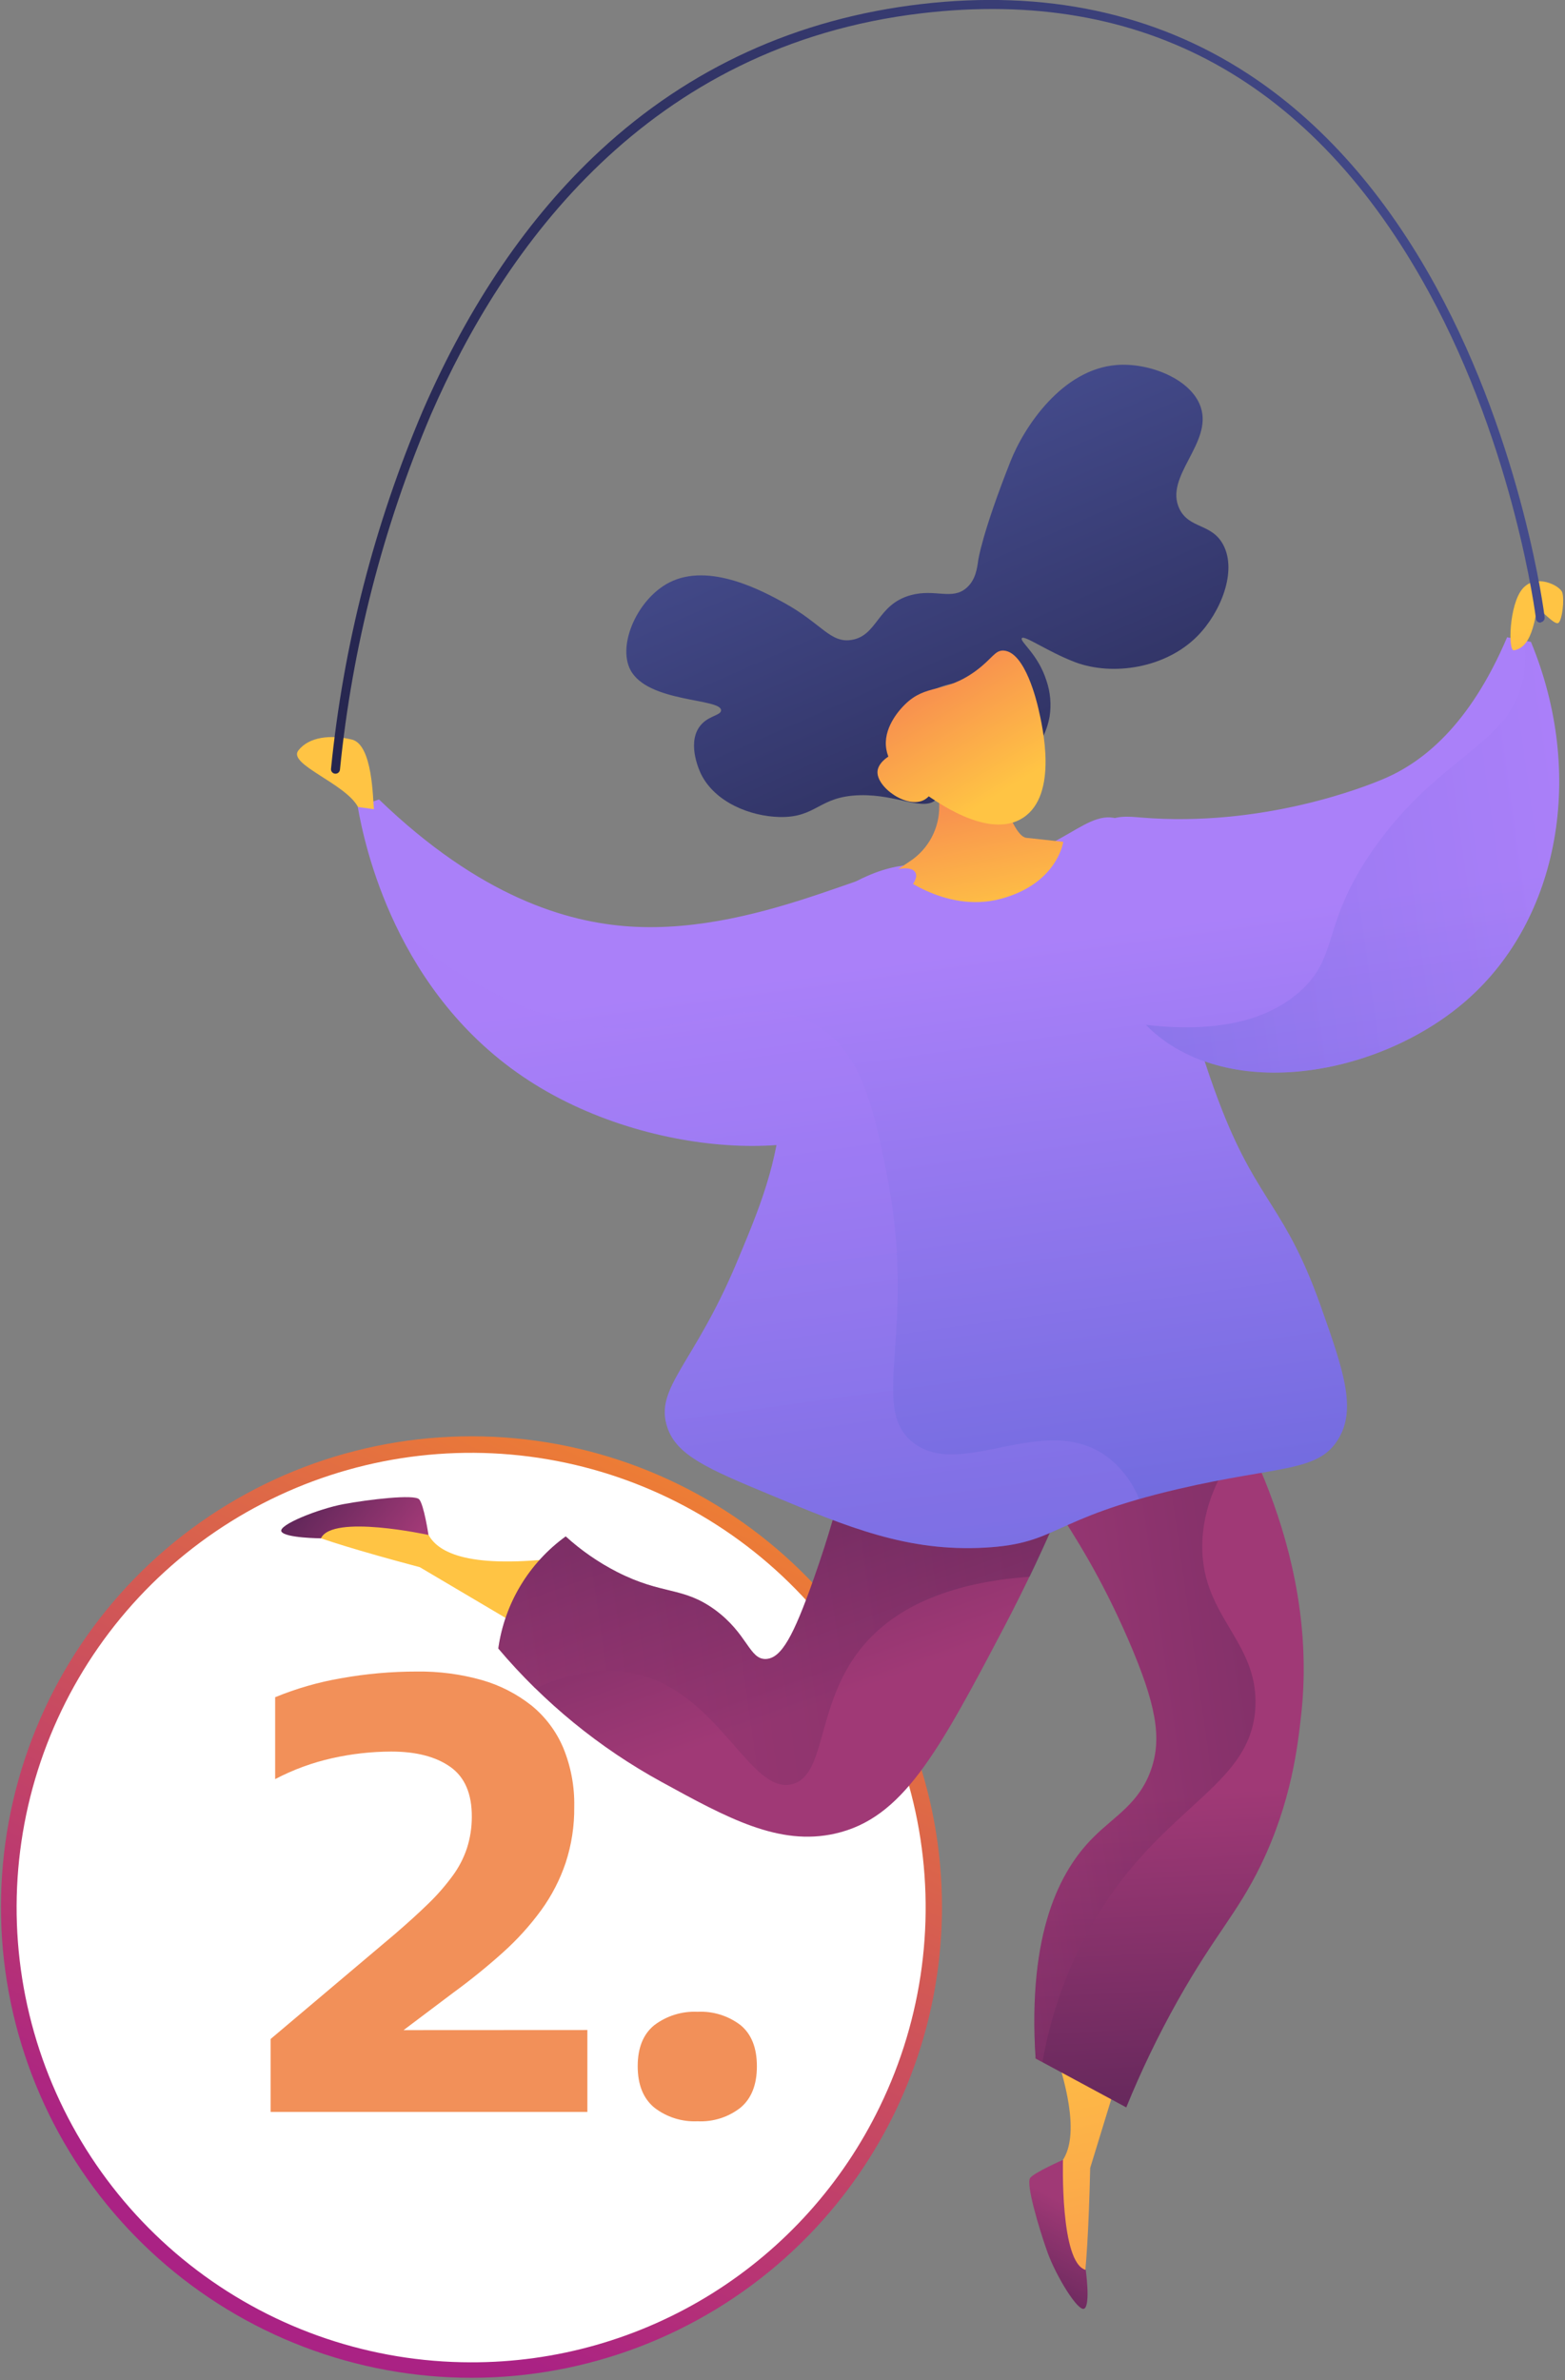 <svg xmlns="http://www.w3.org/2000/svg" width="325" height="494" viewBox="0 0 325 494" fill="none"><rect x="0" y="0" width="325" height="494" fill="#808080" stroke="none"/><g clip-path="url(#clip0_7_874)"><path d="M184.2 438C192.532 420.915 195.612 401.743 193.048 382.908C190.485 364.073 182.394 346.422 169.799 332.185C157.203 317.948 140.669 307.766 122.287 302.927C103.905 298.087 84.501 298.807 66.528 304.995C48.555 311.183 32.821 322.562 21.314 337.692C9.808 352.823 3.047 371.025 1.886 389.998C0.725 408.971 5.216 427.862 14.791 444.283C24.366 460.704 38.596 473.916 55.68 482.25C67.024 487.784 79.347 491.029 91.945 491.8C104.544 492.571 117.171 490.853 129.105 486.744C141.039 482.635 152.047 476.215 161.5 467.852C170.954 459.488 178.667 449.345 184.2 438Z" fill="white"></path><path d="M184.2 438L182.7 437.27C191.671 418.85 194.405 398.012 190.49 377.901C186.574 357.79 176.221 339.5 160.995 325.791C145.768 312.083 126.495 303.701 106.085 301.911C85.675 300.121 65.237 305.021 47.857 315.87C30.477 326.719 17.099 342.929 9.743 362.051C2.387 381.173 1.452 402.17 7.081 421.87C12.709 441.57 24.594 458.904 40.942 471.254C57.289 483.604 77.212 490.3 97.7 490.33C115.428 490.393 132.813 485.445 147.852 476.058C162.89 466.67 174.97 453.224 182.7 437.27L184.2 438L185.7 438.73C175.163 460.294 157.058 477.225 134.838 486.296C112.617 495.367 87.835 495.942 65.218 487.911C42.601 479.881 23.73 463.808 12.204 442.756C0.679 421.704 -2.696 397.146 2.724 373.766C8.145 350.385 21.981 329.818 41.594 315.985C61.207 302.152 85.225 296.021 109.069 298.762C132.912 301.503 154.913 312.924 170.876 330.846C186.838 348.769 195.646 371.939 195.62 395.94C195.601 410.771 192.208 425.403 185.7 438.73L184.2 438Z" fill="url(#paint0_linear_7_874)"></path><path d="M153.81 437.45C156.063 435.543 157.187 432.683 157.18 428.87C157.18 425.06 156.06 422.23 153.81 420.36C151.252 418.397 148.08 417.408 144.86 417.57C141.626 417.418 138.441 418.405 135.86 420.36C133.57 422.23 132.43 425.06 132.43 428.87C132.43 432.68 133.57 435.54 135.86 437.45C138.425 439.441 141.616 440.452 144.86 440.3C148.09 440.462 151.269 439.45 153.81 437.45M83.81 421.38L94.1 413.63C97.69 411.015 101.145 408.218 104.45 405.25C107.396 402.613 110.058 399.673 112.39 396.48C114.572 393.476 116.285 390.158 117.47 386.64C118.696 382.89 119.297 378.965 119.25 375.02C119.339 370.819 118.559 366.645 116.96 362.76C115.508 359.342 113.242 356.331 110.36 353.99C107.307 351.579 103.811 349.789 100.07 348.72C95.692 347.487 91.158 346.89 86.61 346.95C81.326 346.944 76.052 347.409 70.85 348.34C66.149 349.145 61.551 350.467 57.14 352.28V369.28C60.888 367.313 64.879 365.85 69.01 364.93C73.035 364.028 77.146 363.569 81.27 363.56C86.443 363.56 90.53 364.623 93.53 366.75C96.53 368.877 98.013 372.347 97.98 377.16C97.978 379.342 97.641 381.511 96.98 383.59C96.293 385.664 95.281 387.615 93.98 389.37C92.478 391.417 90.805 393.334 88.98 395.1C86.98 397.047 84.647 399.167 81.98 401.46L56.2 423.22V438.36H121.98V421.36L83.81 421.38Z" fill="#F29059"></path><path d="M210.13 158.98C212.76 159.62 217.03 154.09 217.96 148.79C218.359 146.268 218.136 143.686 217.31 141.27C215.55 135.71 211.69 133.14 212.21 132.46C212.73 131.78 217.54 135.26 223.31 137.46C231.06 140.35 242.06 138.72 248.68 132.01C253.44 127.18 256.97 118.64 254.03 113.09C251.64 108.57 246.96 109.82 244.93 105.61C241.69 98.89 251.85 92.01 249.36 84.52C247.42 78.68 238.7 75.23 231.88 75.76C220.63 76.65 212.72 88.47 209.82 95.82C203.89 110.82 203.14 116.32 203.14 116.32C202.93 117.81 202.66 120.32 200.73 122.01C197.73 124.66 194.22 122.15 189.15 123.53C182.15 125.43 182.27 131.93 176.86 132.82C172.42 133.55 170.66 129.44 162.86 125.14C158.52 122.76 147.35 116.63 139 120.9C132.41 124.27 128.18 133.8 130.91 139.04C134.5 145.9 149.81 144.9 149.74 147.45C149.74 148.56 146.74 148.55 145.14 151.02C142.71 154.68 145.37 160.23 145.58 160.66C148.48 166.54 155.82 169.44 161.87 169.58C169.64 169.76 169.97 165.28 178.54 165.06C186.54 164.85 191.96 168.65 194.61 165.77C195.61 164.64 195.67 163.15 195.7 161.7C195.81 154.49 188.36 151.55 189.52 147.7C190.83 143.3 199.02 140.11 203.52 142.64C209.45 145.91 206.37 158.07 210.13 158.98Z" fill="url(#paint1_linear_7_874)"></path><path d="M216.84 419.56C224.35 438.71 222.92 446.22 219.89 449.4C218.81 450.54 215.23 453.53 215.89 456.31C216.27 457.82 217.59 457.93 218.67 459.86C220.12 462.42 219.12 464.57 219.22 467.56C219.39 472.73 222.75 477.92 224.22 477.69C224.22 477.69 225.75 477.45 226.4 449.98L234.82 422.52L216.84 419.56Z" fill="url(#paint2_linear_7_874)"></path><path d="M118.98 323.02C98.61 325.84 91.64 322.69 89.25 319.02C88.4 317.7 86.33 313.52 83.47 313.55C81.91 313.55 81.47 314.81 79.37 315.42C76.54 316.23 74.68 314.75 71.75 314.15C66.69 313.15 60.85 315.15 60.75 316.68C60.75 316.68 60.63 318.23 87.18 325.29L111.91 339.91L118.98 323.02Z" fill="url(#paint3_linear_7_874)"></path><path d="M249.81 283.16C255.52 291.62 274.03 321.09 270.23 355.8C269.51 362.27 268.23 373.97 261.81 387.18C256.94 397.18 252.32 401.49 244.57 415.27C240.549 422.422 236.982 429.82 233.89 437.42L215.06 427.27C213.37 400.97 220.2 388.18 227.06 381.35C231.51 376.89 236.64 374.28 239.06 367.22C241.32 360.68 240.06 353.71 234.38 340.51C222.65 313.42 212.75 307.88 214.8 299.63C216.23 293.76 223.67 287.01 249.81 283.16Z" fill="url(#paint4_linear_7_874)"></path><path d="M231.17 283.52C225.193 302.292 217.577 320.502 208.41 337.94C194.74 363.94 187.41 377.44 173.41 380.59C161.77 383.21 151.11 377.39 137.41 369.88C124.487 362.811 112.984 353.413 103.48 342.16C104.127 337.54 105.701 333.098 108.106 329.101C110.512 325.104 113.7 321.634 117.48 318.9C120.684 321.81 124.258 324.285 128.11 326.26C137.58 331.09 141.72 329.26 148.39 334.07C155.28 339.07 155.59 344.52 159.09 344.34C162.3 344.18 164.82 339.46 168.9 327.93C175.83 308.38 175.24 303.15 178.05 297.93C182.29 290.04 194.57 281.97 231.17 283.52Z" fill="url(#paint5_linear_7_874)"></path><g style="mix-blend-mode:multiply" opacity="0.3"><path d="M249.71 319.56C248.87 335.34 261.34 340.25 260.71 354.24C259.94 370.24 243.08 374.16 229.13 395.57C222.787 405.44 218.486 416.48 216.48 428.04L215.1 427.29C213.41 400.99 220.24 388.2 227.1 381.37C231.55 376.91 236.68 374.3 239.1 367.24C241.36 360.7 240.1 353.73 234.42 340.53C222.69 313.44 212.79 307.9 214.84 299.65C216.3 293.76 223.74 287.01 249.84 283.18C253.136 288.079 256.106 293.19 258.73 298.48C254.09 304.16 250.15 311.21 249.71 319.56Z" fill="url(#paint6_linear_7_874)"></path></g><path style="mix-blend-mode:multiply" opacity="0.3" d="M178.65 342.33C169.38 354.04 171.65 368.5 164.5 370.33C155.88 372.52 149.64 352.06 132.89 347.64C125.62 345.72 118.16 347.29 111.18 350.49C108.12 347.49 105.56 344.67 103.48 342.21C104.127 337.59 105.701 333.148 108.106 329.151C110.512 325.154 113.7 321.685 117.48 318.95C120.684 321.86 124.258 324.335 128.11 326.31C137.58 331.14 141.72 329.31 148.39 334.12C155.28 339.12 155.59 344.57 159.09 344.39C162.3 344.23 164.82 339.51 168.9 327.98C175.83 308.43 175.24 303.2 178.05 297.98C182.33 290.05 194.61 281.98 231.21 283.53C226.435 298.494 220.628 313.109 213.83 327.27C200.66 328.22 186.9 331.9 178.65 342.33Z" fill="url(#paint7_linear_7_874)"></path><path d="M242.49 193.06C244.86 202.32 248.92 218.12 253.85 230.56C261.43 249.7 266.94 250.46 274.27 271.08C279.06 284.58 281.74 292.47 277.9 298.74C273.69 305.63 265.5 304.22 244.75 309.05C217.98 315.28 219.87 320.36 204.61 321.23C188.46 322.14 176.17 317.03 159.87 310.23C146.97 304.87 140.48 302.06 138.57 296.23C135.87 288.05 144.1 283.23 152.92 262.23C157.64 251 161.61 241.55 162.41 228.5C162.93 220.03 161.75 212.93 164.61 201.45C165.76 196.83 167.53 191.59 172.04 187.14C174.362 184.904 177.074 183.112 180.04 181.85C188.72 177.98 194.68 179.85 202.89 179.34C220.77 178.14 225.72 166.62 233.26 170.42C238.09 172.95 238.73 178.42 242.49 193.06Z" fill="url(#paint8_linear_7_874)"></path><path d="M205.84 157.6C205.84 157.6 209.7 173.52 213.13 173.9L220.81 174.73C220.81 174.73 219.6 183.43 207.81 186.57C196.02 189.71 185.81 180.89 185.81 180.89L189.05 178.71C190.905 177.468 192.423 175.786 193.47 173.814C194.517 171.842 195.06 169.642 195.05 167.41V157.94L205.84 157.6Z" fill="url(#paint9_linear_7_874)"></path><path d="M208.47 135.04C212.92 135.38 215.34 145.79 215.63 147.04C216.52 150.88 219.79 164.96 212.46 169.74C205.3 174.4 194.11 166.23 190.88 163.87C187.88 161.69 184.25 158.95 183.97 154.75C183.69 150.55 187.11 147.02 187.91 146.24C192.35 141.85 196.03 144.02 202.53 139.33C206.13 136.71 206.58 134.9 208.47 135.04Z" fill="url(#paint10_linear_7_874)"></path><path d="M191.37 156.16C187.85 154.51 182.57 157.23 182.24 160C181.85 163.32 188.41 168 191.96 166C193.96 164.89 195.06 161.67 194.05 159.06C193.542 157.798 192.589 156.765 191.37 156.16Z" fill="url(#paint11_linear_7_874)"></path><path d="M312.98 132.27C305.1 150.78 295.31 158.16 287.77 161.48C283.42 163.39 262.08 171.76 236.96 169.69C234.41 169.48 231.39 169.12 229.04 171.02C221.44 177.16 225.96 202.81 240.04 214.6C256.87 228.72 287.31 222.92 304.78 207.43C323.78 190.61 329.28 160.71 317.93 133.24L312.98 132.27Z" fill="url(#paint12_linear_7_874)"></path><path style="mix-blend-mode:multiply" opacity="0.3" d="M269.98 205.77C278.24 198.36 274.25 192 285.15 176.37C299.04 156.43 313.96 154.69 316.43 140.31C316.819 137.875 316.819 135.394 316.43 132.96L317.87 133.24C329.22 160.71 323.69 190.61 304.72 207.43C287.25 222.92 256.81 228.72 239.98 214.6C239.28 214.01 238.61 213.38 237.98 212.73C255.08 214.67 264.44 210.7 269.98 205.77Z" fill="url(#paint13_linear_7_874)"></path><path d="M314.38 134.98C313.16 135.16 313.38 125.54 316.15 122.24C318.92 118.94 323.91 121.54 324.42 122.94C324.93 124.34 324.42 128.77 323.62 129.3C322.82 129.83 320 126.45 319.39 126.45C318.78 126.45 318.67 134.37 314.38 134.98Z" fill="url(#paint14_linear_7_874)"></path><path d="M186.19 188.75C188.58 184.5 190.92 182.61 190.1 181.12C187.36 176.12 159.45 194.23 130.7 192.3C117.7 191.43 99.7 186.16 78.7 165.93L74.3 167.51C75.68 175.3 82.11 206.34 109.87 224.32C136.87 241.81 175.53 241.49 182.87 228.32C187.98 219.16 177.07 204.99 186.19 188.75Z" fill="url(#paint15_linear_7_874)"></path><path style="mix-blend-mode:multiply" opacity="0.3" d="M133.33 213.41C147.55 212.66 159.27 206.18 170.11 213.18C178.95 218.89 181.32 229.77 184.02 243.03C190.75 276.08 180.26 291.9 189.52 299.34C199.52 307.41 216.85 292.81 229.88 302.34C232.864 304.613 235.173 307.655 236.56 311.14C218.19 316.39 218.11 320.45 204.61 321.22C188.46 322.13 176.17 317.02 159.87 310.22C146.97 304.86 140.48 302.05 138.57 296.22C135.87 288.04 144.1 283.22 152.92 262.22C156.48 253.76 159.6 246.32 161.27 237.59C146.03 238.71 125.92 234.59 109.92 224.23C98.073 216.399 88.606 205.465 82.55 192.62C103.52 210.22 120.53 214.08 133.33 213.41Z" fill="url(#paint16_linear_7_874)"></path><path d="M77.65 167.96C77.42 165.96 77.42 154.54 73.06 153.5C68.7 152.46 64.18 152.9 61.95 155.78C59.72 158.66 71.73 162.6 74.35 167.51L77.65 167.96Z" fill="url(#paint17_linear_7_874)"></path><path d="M220.75 448.31C220.75 448.31 220.1 469.74 225.47 471.15C225.47 471.15 226.47 478.15 225.23 479.15C223.99 480.15 219.23 472.3 217.48 467.36C215.73 462.42 213 453.23 213.94 452.05C214.88 450.87 220.75 448.31 220.75 448.31Z" fill="url(#paint18_linear_7_874)"></path><path d="M88.98 318.6C88.98 318.6 68.98 314.23 66.66 319.3C66.66 319.3 59.24 319.25 58.45 317.9C57.66 316.55 66.19 313.16 71.36 312.2C76.53 311.24 86.04 310.11 87.04 311.2C88.04 312.29 88.98 318.6 88.98 318.6Z" fill="url(#paint19_linear_7_874)"></path><path d="M319.98 129.16C320.214 129.125 320.426 129.002 320.573 128.817C320.72 128.631 320.79 128.396 320.77 128.16C320.77 127.81 316.34 92.71 298.3 59.68C287.68 40.24 274.48 25.29 259.06 15.26C239.77 2.7 216.96 -2.15 191.27 0.85C165.58 3.85 143.18 14.08 124.63 31.25C109.81 44.97 97.42 63.13 87.8 85.25C77.721 108.923 71.294 133.988 68.74 159.59C68.729 159.713 68.743 159.836 68.78 159.953C68.818 160.07 68.879 160.178 68.959 160.272C69.039 160.365 69.137 160.441 69.247 160.496C69.357 160.55 69.477 160.583 69.6 160.59C69.722 160.6 69.845 160.585 69.962 160.547C70.078 160.509 70.186 160.448 70.279 160.368C70.372 160.288 70.448 160.19 70.503 160.081C70.558 159.972 70.591 159.852 70.6 159.73C73.141 134.324 79.523 109.45 89.53 85.96C104.46 51.68 134.28 9.42 191.53 2.74C237.4 -2.62 272.79 16.84 296.69 60.58C314.57 93.3 318.93 128.08 318.97 128.43C318.998 128.669 319.118 128.887 319.305 129.039C319.492 129.19 319.73 129.262 319.97 129.24L319.98 129.16Z" fill="url(#paint20_linear_7_874)"></path></g><defs><linearGradient id="paint0_linear_7_874" x1="65" y1="472.798" x2="146.596" y2="305.53" gradientUnits="userSpaceOnUse"><stop stop-color="#AA2284"></stop><stop offset="0.02" stop-color="#AA2284"></stop><stop offset="0.99" stop-color="#EE7E34"></stop><stop offset="1" stop-color="#EE7E34"></stop></linearGradient><linearGradient id="paint1_linear_7_874" x1="181.487" y1="92.997" x2="225.587" y2="193.345" gradientUnits="userSpaceOnUse"><stop stop-color="#444B8C"></stop><stop offset="1" stop-color="#26264F"></stop></linearGradient><linearGradient id="paint2_linear_7_874" x1="218.382" y1="411.238" x2="250.77" y2="557.007" gradientUnits="userSpaceOnUse"><stop stop-color="#FFC444"></stop><stop offset="1" stop-color="#F36F56"></stop></linearGradient><linearGradient id="paint3_linear_7_874" x1="114.564" y1="434.301" x2="146.952" y2="580.069" gradientUnits="userSpaceOnUse"><stop stop-color="#FFC444"></stop><stop offset="1" stop-color="#F36F56"></stop></linearGradient><linearGradient id="paint4_linear_7_874" x1="248.81" y1="496.15" x2="242.18" y2="372.3" gradientUnits="userSpaceOnUse"><stop stop-color="#311944"></stop><stop offset="1" stop-color="#A03976"></stop></linearGradient><linearGradient id="paint5_linear_7_874" x1="138.63" y1="232.82" x2="180.66" y2="350.05" gradientUnits="userSpaceOnUse"><stop stop-color="#311944"></stop><stop offset="1" stop-color="#A03976"></stop></linearGradient><linearGradient id="paint6_linear_7_874" x1="271.213" y1="349.107" x2="204.487" y2="358.543" gradientUnits="userSpaceOnUse"><stop stop-color="#311944"></stop><stop offset="1" stop-color="#A03976"></stop></linearGradient><linearGradient id="paint7_linear_7_874" x1="235.408" y1="319.059" x2="102.094" y2="337.912" gradientUnits="userSpaceOnUse"><stop stop-color="#311944"></stop><stop offset="1" stop-color="#A03976"></stop></linearGradient><linearGradient id="paint8_linear_7_874" x1="195.201" y1="198.187" x2="216.123" y2="350.566" gradientUnits="userSpaceOnUse"><stop stop-color="#AA80F9"></stop><stop offset="1" stop-color="#6165D7"></stop></linearGradient><linearGradient id="paint9_linear_7_874" x1="202.719" y1="191.609" x2="194.311" y2="151.545" gradientUnits="userSpaceOnUse"><stop stop-color="#FFC444"></stop><stop offset="1" stop-color="#F36F56"></stop></linearGradient><linearGradient id="paint10_linear_7_874" x1="208.329" y1="164.28" x2="185.646" y2="127.409" gradientUnits="userSpaceOnUse"><stop stop-color="#FFC444"></stop><stop offset="1" stop-color="#F36F56"></stop></linearGradient><linearGradient id="paint11_linear_7_874" x1="195.37" y1="172.252" x2="172.687" y2="135.381" gradientUnits="userSpaceOnUse"><stop stop-color="#FFC444"></stop><stop offset="1" stop-color="#F36F56"></stop></linearGradient><linearGradient id="paint12_linear_7_874" x1="276.029" y1="187.08" x2="296.963" y2="339.467" gradientUnits="userSpaceOnUse"><stop stop-color="#AA80F9"></stop><stop offset="1" stop-color="#6165D7"></stop></linearGradient><linearGradient id="paint13_linear_7_874" x1="325.122" y1="172.13" x2="233.309" y2="185.114" gradientUnits="userSpaceOnUse"><stop stop-color="#AA80F9"></stop><stop offset="1" stop-color="#6165D7"></stop></linearGradient><linearGradient id="paint14_linear_7_874" x1="318.669" y1="129.995" x2="329.747" y2="199.548" gradientUnits="userSpaceOnUse"><stop stop-color="#FFC444"></stop><stop offset="1" stop-color="#F36F56"></stop></linearGradient><linearGradient id="paint15_linear_7_874" x1="135.945" y1="206.325" x2="156.877" y2="358.702" gradientUnits="userSpaceOnUse"><stop stop-color="#AA80F9"></stop><stop offset="1" stop-color="#6165D7"></stop></linearGradient><linearGradient id="paint16_linear_7_874" x1="159.394" y1="256.245" x2="202.826" y2="572.582" gradientUnits="userSpaceOnUse"><stop stop-color="#AA80F9"></stop><stop offset="1" stop-color="#6165D7"></stop></linearGradient><linearGradient id="paint17_linear_7_874" x1="70.382" y1="169.57" x2="81.47" y2="239.122" gradientUnits="userSpaceOnUse"><stop stop-color="#FFC444"></stop><stop offset="1" stop-color="#F36F56"></stop></linearGradient><linearGradient id="paint18_linear_7_874" x1="203.303" y1="493.195" x2="222.22" y2="457.873" gradientUnits="userSpaceOnUse"><stop stop-color="#311944"></stop><stop offset="1" stop-color="#A03976"></stop></linearGradient><linearGradient id="paint19_linear_7_874" x1="50.21" y1="301" x2="81.426" y2="324.833" gradientUnits="userSpaceOnUse"><stop stop-color="#311944"></stop><stop offset="1" stop-color="#A03976"></stop></linearGradient><linearGradient id="paint20_linear_7_874" x1="309.822" y1="56.299" x2="58.402" y2="91.853" gradientUnits="userSpaceOnUse"><stop stop-color="#444B8C"></stop><stop offset="1" stop-color="#26264F"></stop></linearGradient><clipPath id="clip0_7_874"><rect width="324.63" height="493.68" fill="white"></rect></clipPath></defs></svg>